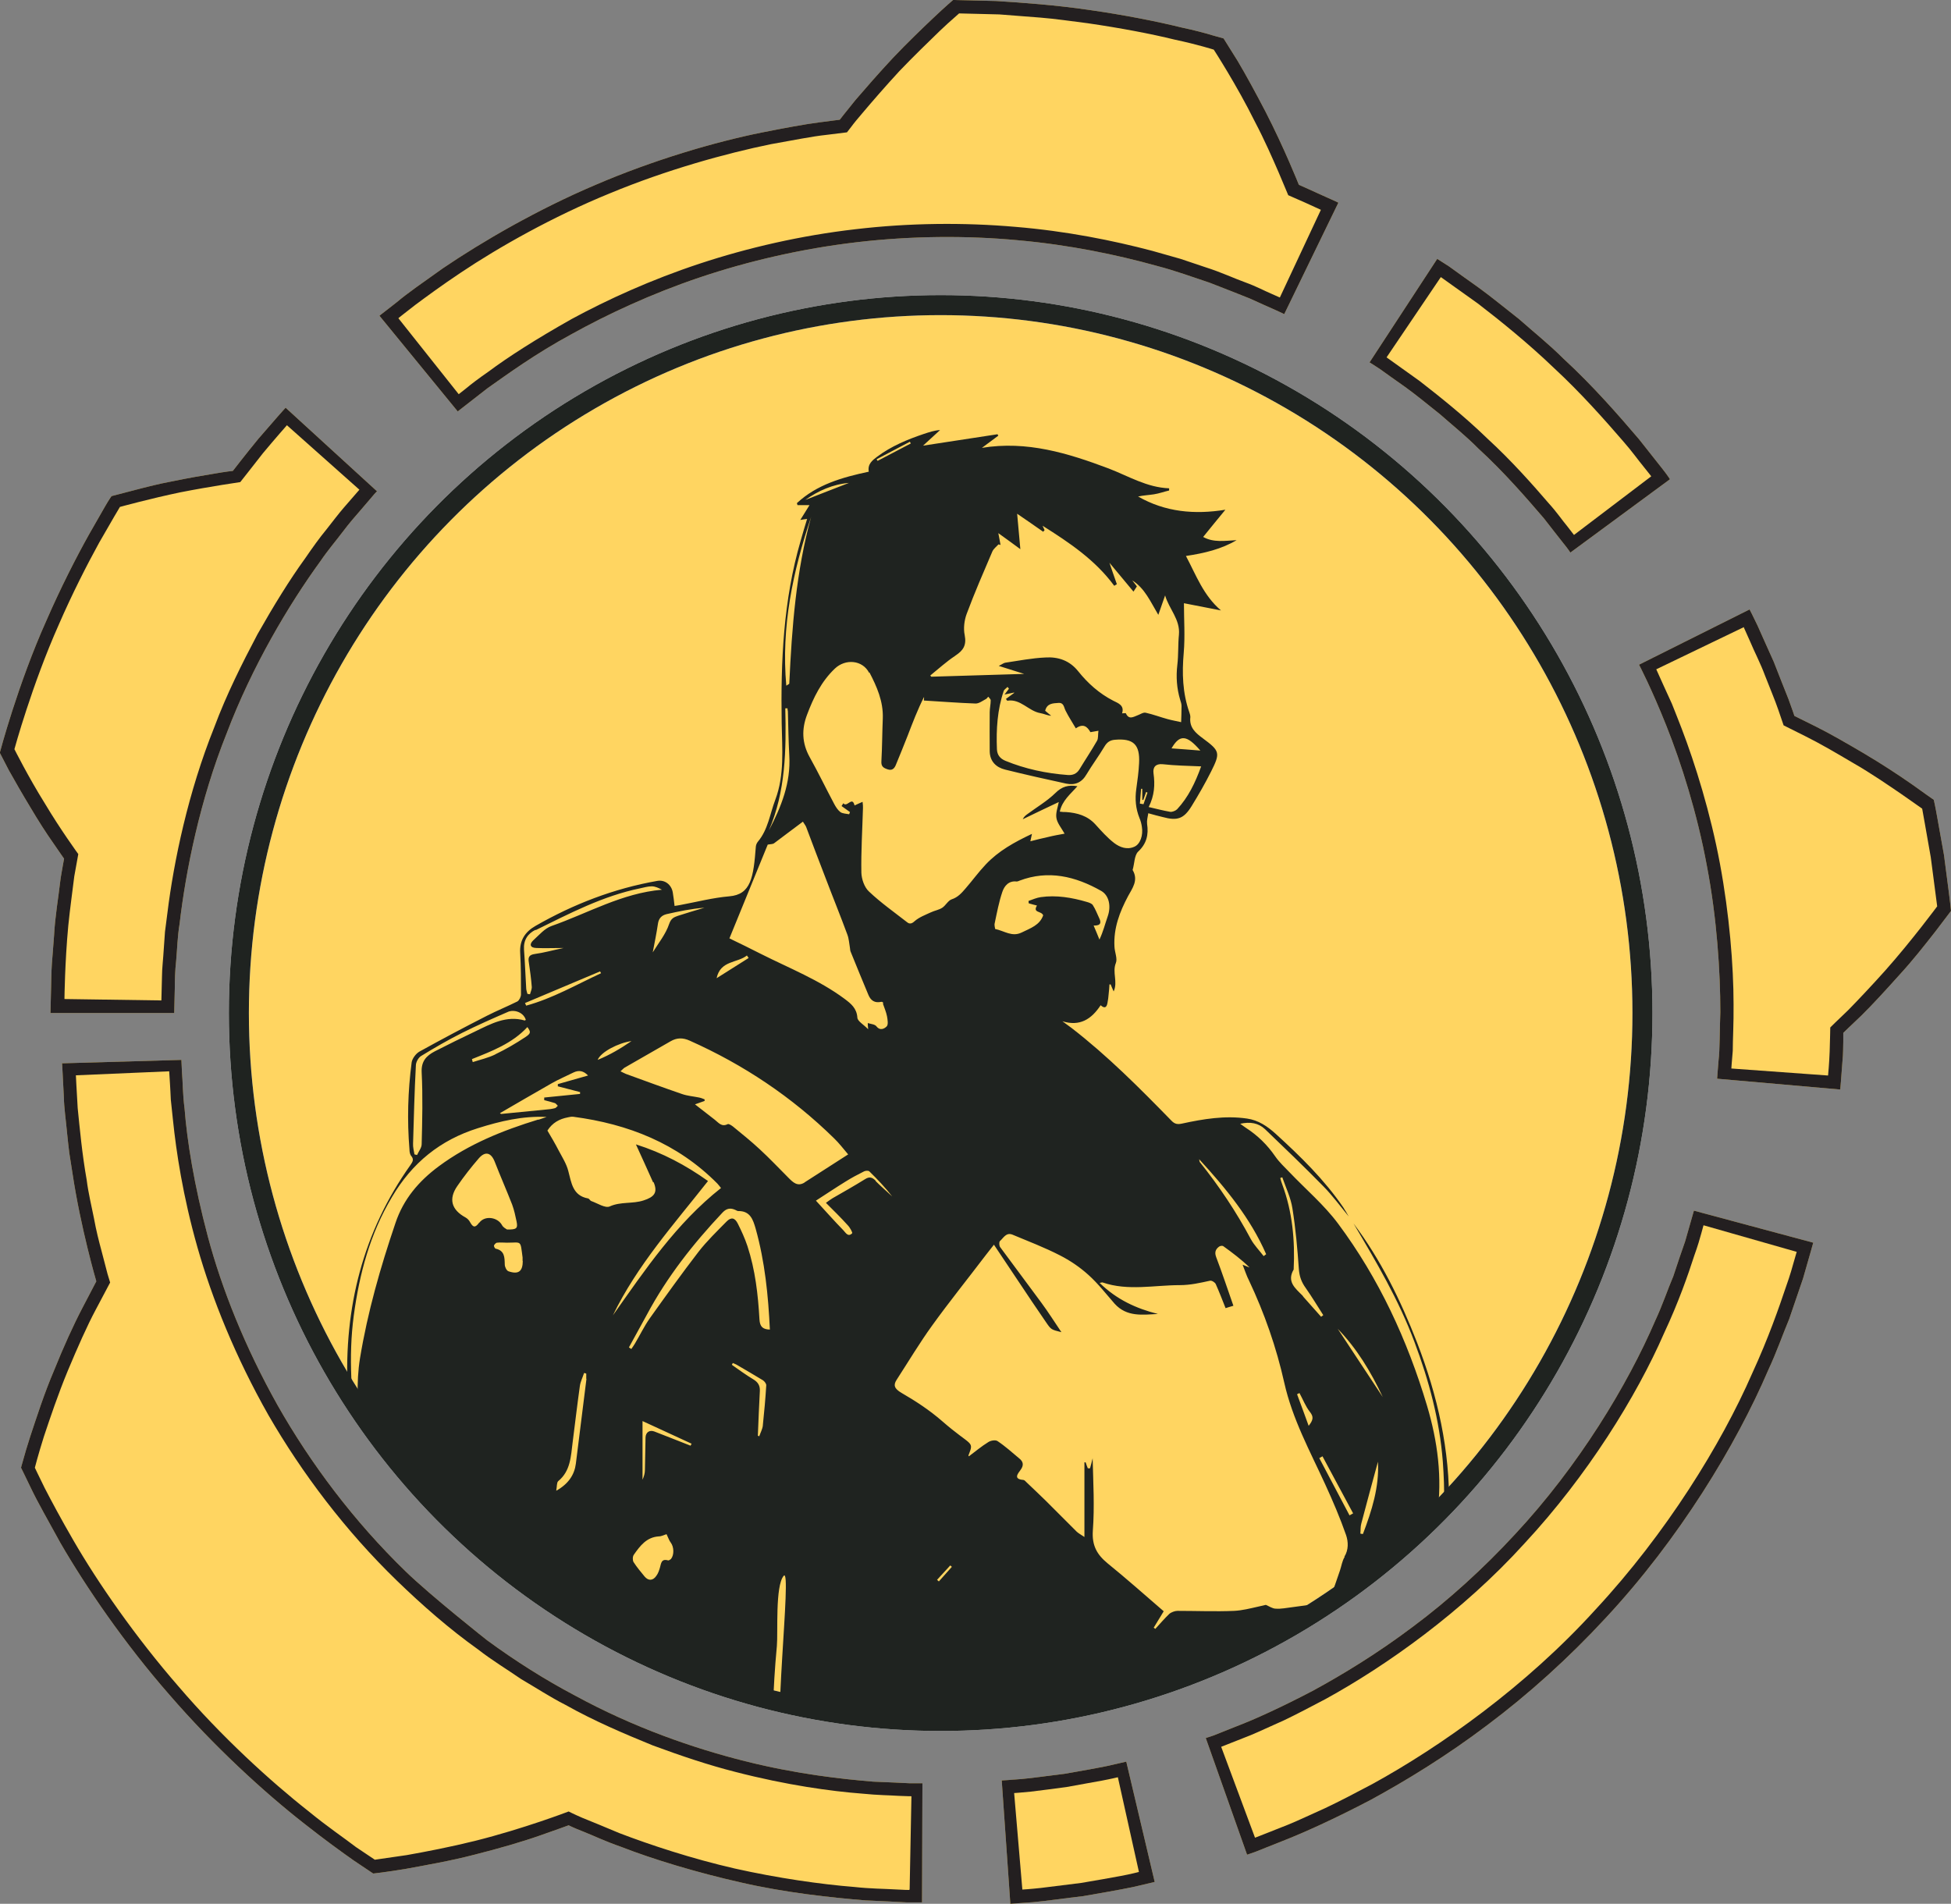 <?xml version="1.0" encoding="UTF-8"?>
<svg id="Layer_2" data-name="Layer 2" xmlns="http://www.w3.org/2000/svg" xmlns:xlink="http://www.w3.org/1999/xlink" viewBox="0 0 97.44 95.09">
  <rect x="0" y="0" width="97.44" height="95.09" fill="#808080" stroke="none"/>
  <defs>
    <style>
      .cls-1 {
        stroke: #1f2320;
      }

      .cls-1, .cls-2, .cls-3 {
        fill: none;
      }

      .cls-1, .cls-3 {
        stroke-miterlimit: 10;
      }

      .cls-4 {
        clip-path: url(#clippath);
      }

      .cls-2, .cls-5, .cls-6, .cls-7 {
        stroke-width: 0px;
      }

      .cls-5 {
        fill: #1f2320;
      }

      .cls-3 {
        stroke: #fff;
      }

      .cls-6 {
        fill: #231f20;
      }

      .cls-7 {
        fill: #ffd561;
      }
    </style>
    <clipPath id="clippath">
      <ellipse class="cls-2" cx="46.98" cy="50.6" rx="35.05" ry="35.36"/>
    </clipPath>
  </defs>
  <g id="Layer_1-2" data-name="Layer 1">
    <g>
      <ellipse class="cls-7" cx="46.98" cy="50.6" rx="35.05" ry="35.36"/>
      <ellipse class="cls-3" cx="46.98" cy="50.6" rx="35.05" ry="35.36"/>
      <g class="cls-4">
        <path class="cls-5" d="M72.83,79.95c-.22-1.54-.48-3.07-.46-4.64.05-2.86-.57-5.6-1.6-8.26-.82-2.11-1.81-4.13-3.17-5.94,1.13,1.91,2.26,3.82,3.04,5.91.73,1.94,1.26,3.92,1.42,5.99.05.7.08,1.4.06,2.1-.04,1.72.24,3.41.47,5.1.06.43.14.87.2,1.3-.45.03-.53-.01-.59-.46-.21-1.72-.43-3.45-.43-5.18,0-.07,0-.13.01-.2.26-1.88.02-3.68-.51-5.46-.98-3.28-2.4-6.35-4.44-9.09-.7-.94-1.61-1.71-2.42-2.56-.25-.26-.52-.51-.72-.8-.4-.58-.88-1.05-1.47-1.43-.08-.05-.15-.11-.28-.2.5-.11.91-.04,1.24.27.98.94,1.97,1.89,2.92,2.86.45.46.84.99,1.26,1.5-.09-.15-.17-.3-.27-.45-.95-1.39-2.14-2.55-3.38-3.68-.41-.37-.86-.68-1.43-.76-1.1-.16-2.18.02-3.24.25-.23.05-.37.03-.54-.15-1.59-1.63-3.19-3.24-4.99-4.63-.15-.11-.3-.22-.45-.33.87.27,1.45-.1,1.91-.8.2.18.3.11.34-.11.03-.15.05-.3.06-.45.02-.16.03-.32.04-.48.02,0,.04,0,.06,0,.04.11.09.21.15.35.22-.48-.08-.95.11-1.42.09-.22-.06-.54-.07-.82-.05-.92.26-1.73.68-2.52.21-.39.53-.79.23-1.3,0,0,0-.01,0-.02.09-.29.08-.71.27-.9.43-.4.53-.85.45-1.39-.02-.17.03-.34.06-.53.29.08.5.14.72.19.73.2,1.05.09,1.44-.54.35-.57.68-1.14.98-1.74.46-.92.44-1.02-.4-1.64-.38-.28-.7-.55-.64-1.07,0-.08-.02-.16-.05-.24-.34-.97-.37-1.96-.28-2.98.07-.82.01-1.65.01-2.47.61.12,1.23.24,1.85.36-.88-.75-1.24-1.76-1.75-2.72.93-.14,1.77-.34,2.53-.79-.58.03-1.15.13-1.67-.16.37-.46.74-.91,1.11-1.36h0c-1.53.25-3,.12-4.36-.66.27-.06.53-.07.79-.11.26-.04.5-.13.76-.19,0-.04,0-.07,0-.11-1.11-.04-2.03-.61-3.02-.99-2.02-.76-4.08-1.4-6.33-1.03.28-.21.55-.41.82-.61-.01-.02-.03-.04-.04-.07l-3.72.57h0c.28-.26.57-.52.85-.78-.3.02-.55.11-.8.19-.83.28-1.63.61-2.34,1.14-.24.18-.49.37-.42.75-1.32.28-2.59.64-3.59,1.57.01.03.02.06.03.1h.6c-.15.24-.29.46-.46.74.17-.03.25-.04.34-.05-.12.38-.22.73-.32,1.08-.87,2.98-1,6.04-.95,9.12.02,1.28.15,2.58-.32,3.83-.27.71-.36,1.48-.86,2.08-.06.07-.1.16-.11.25-.12,1.55-.24,2.4-1.33,2.49-.82.07-1.62.28-2.43.43-.09.02-.18.03-.3.05-.03-.24-.05-.46-.09-.68-.07-.39-.4-.64-.78-.57-2.16.38-4.18,1.16-6.08,2.25-.51.29-.8.72-.76,1.35.04.69.04,1.38.04,2.07,0,.12-.09.3-.18.35-.5.25-1.02.46-1.51.71-1.14.58-2.27,1.18-3.39,1.8-.17.1-.35.34-.38.53-.19,1.44-.23,2.9-.11,4.35,0,.11.02.25.09.33.15.18.06.3-.04.45-2.38,3.35-3.32,7.13-3.14,11.21.11,2.44.56,4.84,1,7.23.07.37.26.65.58.83.17.1.35.19.52.28,1.96.97,3.47,3.1,5.57,3.65,1.03.27,2.28,2.03,3.33,2.18,2.22.32,7.31,3.32,9.54,3.54,1.06.1.45-.09.9-4.9.06-.66-.09-3,.34-3.5.44-.51-.65,8.58.02,8.77,2.61.71,9.34-.5,11.98.09,4.14.92,5.66-2.89,9.9-2.63,1.85.11,3.88-2.55,5.73-2.45.28.01.41-.07.4-.37,0-.28.05-.55.07-.83.01,0,.03,0,.04,0v1.15c.06.01.11.04.15.03,1.04-.03,2.09-.05,3.13-.11.61-.04,1.22-.12,1.82-.24.51-.11.65-.34.61-.87-.04-.44-.13-.88-.19-1.32ZM69.06,69.78c-.77-1.17-1.51-2.29-2.25-3.41.95.98,1.65,2.13,2.25,3.41ZM64.04,58.8c.18.52.43,1.03.51,1.57.16,1,.25,2.02.32,3.03.03.36.13.64.34.93.31.44.59.91.88,1.36-.04.03-.08.06-.11.08-.29-.33-.59-.66-.88-.99-.02-.03-.04-.06-.06-.08-.36-.36-.78-.69-.43-1.29.07-1.45-.06-2.88-.57-4.25-.04-.1-.07-.21-.1-.32l.11-.04ZM65.36,71.22c-.21-.57-.39-1.08-.58-1.58.04-.02.08-.04.12-.06.17.31.3.66.52.94.2.25.17.41-.07.71ZM63.24,62.64s-.08.07-.13.1c-.21-.28-.47-.54-.64-.85-.73-1.37-1.58-2.64-2.55-3.85-.01-.01-.01-.04-.03-.14,1.35,1.47,2.56,2.95,3.34,4.73ZM55.32,45.78c-.13.37-.22.75-.41,1.15-.09-.22-.18-.45-.29-.7.37.01.39-.15.27-.39-.1-.21-.18-.43-.31-.63-.05-.08-.19-.13-.3-.16-.75-.22-1.52-.35-2.3-.24-.21.03-.41.12-.61.19,0,.04,0,.08.01.12.13.04.26.07.41.11-.23.38.23.26.31.49-.17.49-.63.64-1.08.86-.48.23-.85-.08-1.32-.18,0-.05-.05-.18-.02-.29.11-.52.21-1.06.38-1.56.1-.3.32-.57.72-.52.04,0,.09-.02.13-.04,1.45-.55,2.8-.22,4.09.51.4.23.5.78.32,1.28ZM57.12,40.17l-.19-.03.06-.74h.06v.55s.03,0,.05.01c.05-.13.09-.26.14-.4.02,0,.05.02.07.03-.07.19-.13.39-.2.58ZM59.99,38.28c-.3.83-.65,1.55-1.2,2.14-.08.08-.24.14-.34.13-.35-.06-.69-.15-1.08-.24.29-.58.32-1.12.24-1.69-.04-.3.11-.48.45-.45.62.07,1.24.08,1.94.11ZM59.95,37.49c-.51-.04-.97-.08-1.44-.11.41-.71.76-.68,1.44.11ZM47.71,32.75c.4-.26.57-.52.47-1.03-.07-.33-.02-.74.1-1.06.39-1.05.84-2.08,1.28-3.11.06-.14.2-.24.31-.36.03,0,.06.02.1.03-.03-.19-.07-.37-.11-.59.37.26.7.51,1.1.8-.06-.64-.11-1.18-.16-1.77.48.33.89.61,1.3.9.02-.03.05-.05.07-.08-.03-.06-.05-.12-.1-.22,1.35.85,2.63,1.71,3.58,3,.04-.03.08-.05.13-.08-.14-.39-.27-.78-.37-1.07.35.42.77.93,1.2,1.44.07-.11.12-.18.17-.26-.07-.09-.15-.2-.23-.3.63.4.9,1.05,1.3,1.72l.34-.97c.19.67.76,1.2.69,1.96-.05.5-.02,1.01-.08,1.51-.07.59-.03,1.17.14,1.74.03.1.07.2.07.31,0,.27-.01.54-.02.81-.22-.05-.45-.09-.67-.15-.37-.1-.73-.24-1.1-.32-.12-.03-.27.08-.41.13-.21.08-.43.23-.58-.1,0-.02-.11,0-.19,0,.13-.4-.2-.51-.44-.63-.7-.36-1.27-.87-1.75-1.47-.43-.54-1-.73-1.64-.69-.67.03-1.33.16-2,.26-.08.01-.16.08-.33.16.5.16.91.29,1.27.4-1.52.05-3.08.09-4.64.14-.02-.02-.03-.04-.05-.06.41-.33.8-.69,1.24-.98ZM50.65,34.61c-.16.12-.29.21-.41.3.04.06.06.09.07.09.66-.11,1.06.52,1.65.62.18.03.35.12.54.13-.1-.08-.2-.16-.3-.25.09-.37.38-.37.66-.39.28-.02.27.22.36.39.15.3.33.57.51.88.37-.26.57-.09.73.19.11-.02.21-.04.4-.07-.03.2,0,.38-.07.5-.28.49-.59.95-.88,1.43-.14.23-.35.3-.59.28-1.07-.08-2.11-.3-3.11-.71-.26-.11-.41-.29-.42-.58-.04-.99.02-1.97.34-2.91.03-.08.13-.13.19-.2.02.03.05.06.07.09-.06.08-.12.16-.22.29.19-.04.31-.06.48-.1ZM45.44,22.06s.03.06.05.09c-.55.29-1.11.58-1.66.87l-.05-.08c.56-.29,1.11-.59,1.67-.88ZM43.42,33.58c.37.71.7,1.45.67,2.3-.03.71-.03,1.43-.07,2.14-.02.27.11.34.32.41.22.07.33-.05.4-.22.2-.49.4-.97.59-1.46.25-.65.5-1.31.82-1.94,0,.06,0,.13-.01.18.86.05,1.72.12,2.59.15.17,0,.35-.14.52-.23.04-.02.07-.08.11-.11.04.06.12.12.12.18,0,.2-.05.4-.05.59,0,.65-.01,1.31,0,1.96.01.5.32.8.77.91,1.01.25,2.03.48,3.05.7.44.09.78-.05,1.02-.47.28-.47.61-.91.89-1.38.13-.22.28-.32.52-.34.92-.08,1.26.23,1.21,1.17-.02.43-.08.86-.14,1.29-.07.5-.03.98.16,1.45.06.14.1.29.12.44.07.42-.08.86-.37.99-.37.17-.73.03-1.01-.18-.35-.27-.64-.6-.94-.93-.4-.44-.91-.58-1.47-.62-.09,0-.18,0-.31-.02.12-.56.54-.88.88-1.27-.45-.08-.78.02-1.1.34-.41.4-.92.7-1.38,1.04-.1.07-.19.14-.25.27.6-.29,1.2-.58,1.8-.86-.05.26-.16.54-.12.79.04.26.24.49.41.79-.28.05-.56.1-.84.17-.28.06-.56.13-.87.21.03-.13.05-.22.08-.37-.87.41-1.67.85-2.31,1.53-.36.38-.67.81-1.01,1.2-.19.22-.38.44-.69.54-.18.06-.3.31-.47.42-.17.11-.38.14-.57.23-.28.13-.58.24-.81.44-.15.14-.26.15-.38.05-.64-.5-1.31-.97-1.9-1.53-.23-.21-.37-.62-.38-.94-.02-1.07.05-2.15.08-3.23,0-.09,0-.18-.02-.31-.15.07-.26.11-.4.18-.12-.49-.38.13-.56-.11l-.09.14c.14.1.28.2.42.3l-.04.11c-.15-.03-.33-.03-.44-.11-.13-.1-.23-.26-.31-.41-.41-.77-.79-1.56-1.22-2.33-.39-.7-.41-1.4-.13-2.13.32-.85.71-1.65,1.38-2.29.53-.51,1.39-.44,1.72.21ZM40.22,24.97c.65-.46,1.37-.78,2.18-.85-.73.28-1.46.57-2.18.85ZM40.51,25.82c-.75,2.72-.96,5.51-1.09,8.32,0,.03-.07.05-.15.11-.26-2.95.33-5.71,1.24-8.43ZM39.21,35.38s.08,0,.12,0c0,.05.01.1.02.15.02.74.03,1.47.07,2.21.08,1.36-.4,2.56-1.02,3.74.84-1.95.87-4.02.82-6.11ZM38.32,42.19c.16-.03.27-.02.34-.07.47-.35.94-.71,1.44-1.08.08.13.13.19.16.26.32.85.64,1.7.97,2.55.36.95.74,1.88,1.09,2.83.08.21.09.45.13.67.01.07.01.14.04.2.29.71.58,1.43.88,2.14.12.29.32.42.64.35.06-.01.12.03.09.1.07.21.16.41.2.62.03.17.07.41-.01.5-.1.11-.33.25-.52,0-.08-.1-.27-.11-.43-.16,0,.08,0,.13.02.31-.23-.24-.53-.4-.54-.58-.03-.47-.32-.7-.64-.94-1.28-.95-2.76-1.53-4.17-2.24-.53-.27-1.06-.53-1.58-.78.66-1.61,1.3-3.19,1.92-4.7ZM37.3,47.72l.09.13c-.52.33-1.04.66-1.6,1.01.19-.9,1.04-.75,1.52-1.14ZM35.18,45.34c-.44.13-.88.26-1.31.4-.2.07-.35.12-.45.41-.17.51-.53.95-.82,1.42.09-.47.19-.95.26-1.43.04-.28.19-.42.43-.48.62-.14,1.24-.27,1.88-.32ZM26.75,46.46c1.69-.83,3.36-1.71,5.22-2.09.19-.04.39-.1.58-.1.17,0,.34.08.51.17-1.99.17-3.69,1.17-5.51,1.81-.35.12-.63.46-.92.72-.2.19-.16.37.15.38.43.02.85,0,1.37,0-.54.11-.99.24-1.44.3-.29.04-.34.17-.3.41.06.42.12.83.15,1.25,0,.11-.06.23-.09.35-.04,0-.09-.01-.13-.02-.02-.09-.06-.19-.06-.28-.04-.64-.06-1.29-.11-1.93-.03-.48.19-.8.58-.99ZM28.97,54.56v.08c-.61.06-1.2.12-1.79.18,0,.04,0,.08,0,.13.18.05.36.09.54.15.05.02.09.09.14.13-.05.04-.09.11-.14.12-.15.04-.3.06-.45.07-.75.07-1.49.15-2.24.22-.02-.01-.04-.02-.06-.04.86-.5,1.72-1,2.58-1.49.35-.2.73-.36,1.09-.54.27-.13.5-.09.73.15-.53.15-1.02.29-1.51.43,0,.04,0,.07,0,.11.37.1.75.19,1.12.29ZM24.73,52.67c-.35.17-.75.26-1.12.38-.01-.05-.03-.1-.04-.15,1-.4,2.01-.78,2.77-1.6.17.24.19.31-.1.5-.48.32-.98.61-1.5.86ZM26.28,50.23s-.04-.09-.06-.13c1.25-.53,2.5-1.05,3.75-1.58.02.03.03.06.05.09-1.23.57-2.42,1.26-3.74,1.62ZM31.54,52c-.56.38-1.06.68-1.69.94.15-.39,1.03-.85,1.69-.94ZM20.77,53.22c0-.17.13-.4.27-.48.67-.41,1.36-.81,2.06-1.16.74-.37,1.49-.7,2.25-1.03.02-.01.05-.02.07-.03.31-.09.65.05.79.3.02.04.04.08.05.12-.02.01-.04.04-.06.03-.91-.26-1.68.17-2.45.54-.68.32-1.36.66-2.03,1-.42.22-.69.49-.66,1.06.06,1.19.03,2.38,0,3.58,0,.18-.15.36-.23.54-.04-.01-.08-.02-.13-.03-.03-.18-.08-.36-.07-.54.04-1.3.07-2.6.14-3.89ZM21.61,78.31c-.49-.2-.98-.4-1.47-.61-.23-.1-.46-.22-.68-.35-.27-.16-.65-.29-.75-.53-.19-.46-.22-1-.29-1.5-.02-.18.03-.37.04-.58.31.13.36.35.29.62-.16.64,0,1.16.54,1.51.65.42,1.34.79,2.02,1.18.11.06.21.12.32.18-.01.03-.02.05-.03.08ZM23.93,61.07c-.19.26-.3.25-.45-.02-.05-.1-.14-.19-.23-.24-.7-.38-.86-.92-.41-1.57.33-.48.69-.94,1.07-1.38.33-.38.62-.29.8.17.28.72.59,1.42.87,2.14.1.27.16.56.22.84.07.35,0,.41-.48.4-.04-.03-.19-.1-.25-.22-.22-.4-.86-.49-1.13-.12ZM26.11,62.97c0,.53-.21.7-.71.53-.1-.03-.19-.22-.19-.34-.01-.35,0-.69-.45-.79-.04,0-.1-.12-.09-.16.03-.06.1-.14.16-.14.16-.02.32,0,.49,0,.75,0,.66-.15.78.74,0,.06,0,.12,0,.18ZM26.88,55.92c-1.76.54-3.46,1.22-4.96,2.33-1,.74-1.77,1.64-2.17,2.84-.75,2.21-1.39,4.44-1.77,6.75-.2,1.23-.11,2.48,0,3.72.05.56.11,1.11.17,1.67-.03,0-.05,0-.08.01-.07-.45-.16-.89-.22-1.34-.29-2.06-.46-4.12-.18-6.2.28-2.08.81-4.07,1.9-5.9,1.01-1.72,2.42-2.86,4.3-3.45,1.11-.35,2.24-.62,3.43-.56-.14.05-.27.09-.41.14ZM29.29,68.87c-.17,1.41-.36,2.83-.53,4.24-.07.55-.37,1.01-.98,1.35.04-.21.02-.41.1-.48.62-.51.63-1.24.72-1.94.12-.94.23-1.88.36-2.81.03-.22.14-.43.21-.65.04,0,.07.02.11.03,0,.09,0,.18,0,.26ZM32.64,59.04c.23.53.03.75-.5.92-.55.18-1.14.05-1.69.3-.22.1-.61-.16-.92-.27-.06-.02-.1-.12-.16-.13-.77-.14-.83-.78-.99-1.38-.09-.35-.3-.68-.47-1-.18-.35-.38-.69-.57-1.01.25-.39.6-.58,1.02-.66.09-.02.18-.04.27-.03,2.74.36,5.21,1.33,7.2,3.34.06.07.12.14.18.22-2.23,1.76-3.79,4.08-5.4,6.36,1.21-2.5,3.05-4.55,4.75-6.71-1.11-.79-2.27-1.41-3.6-1.83.31.68.59,1.29.86,1.9ZM33.51,77.87s-.1.08-.14.07c-.34-.1-.35.14-.41.36-.04.14-.09.29-.18.41-.17.25-.4.26-.59.03-.19-.23-.39-.47-.55-.72-.05-.09-.05-.28.02-.37.31-.44.63-.87,1.24-.91.14,0,.28-.08.39-.11.09.18.13.32.21.42.16.21.18.61.01.82ZM34.49,72.21c-.6-.24-1.2-.47-1.81-.71-.24-.09-.43.04-.44.3-.01.54-.02,1.08-.03,1.62,0,.17-.05.33-.12.49v-2.93c.86.4,1.66.76,2.45,1.13-.02.03-.03.07-.05.1ZM38.1,71.2c-.02.18-.12.36-.18.54l-.07-.03c.03-.75.06-1.49.1-2.24.01-.26-.09-.43-.32-.57-.37-.22-.72-.48-1.08-.73.02-.03.03-.06.05-.09.06.03.13.05.18.08.44.26.88.51,1.32.78.08.05.17.17.17.25-.04.66-.1,1.33-.17,1.99ZM37.93,65.9c-.07-1.24-.21-2.47-.6-3.66-.13-.39-.3-.76-.48-1.12-.15-.3-.33-.34-.56-.11-.48.49-.98.97-1.4,1.51-.84,1.09-1.64,2.21-2.44,3.33-.28.4-.49.84-.74,1.26-.05.09-.12.18-.18.27-.04-.03-.08-.05-.12-.08.3-.55.6-1.09.9-1.64,1.01-1.89,2.32-3.55,3.78-5.1.2-.21.4-.24.65-.12.04.02.09.05.13.05.6-.01.74.43.87.88.46,1.64.63,3.33.71,5.04-.36-.01-.5-.15-.52-.51ZM40.19,59.06c-.36.23-.59-.01-.81-.23-.48-.48-.94-.97-1.44-1.43-.43-.4-.88-.76-1.33-1.13-.08-.06-.21-.15-.27-.12-.3.15-.45-.07-.64-.22-.32-.25-.64-.5-.99-.77.19-.07.34-.12.48-.17v-.08c-.08-.03-.17-.07-.27-.09-.29-.06-.59-.08-.87-.18-.93-.32-1.86-.66-2.79-1-.08-.03-.16-.08-.27-.13.09-.08.14-.14.2-.18.76-.44,1.53-.88,2.3-1.32.31-.18.61-.19.96-.03,2.69,1.2,5.1,2.81,7.21,4.88.25.24.46.52.7.8-.75.48-1.47.94-2.18,1.4ZM43.74,58.98c-.17-.17-.31-.23-.54-.08-.53.33-1.08.64-1.62.95-.1.06-.19.13-.33.23.39.39.75.74,1.09,1.12.11.11.25.37.22.4-.21.21-.33-.04-.44-.15-.45-.46-.88-.95-1.37-1.48.53-.34.99-.65,1.46-.94.3-.19.62-.36.94-.52.08-.04.22-.05.27,0,.4.39.79.8,1.14,1.25-.28-.26-.56-.5-.83-.77ZM46.9,79s-.06-.06-.1-.09c.22-.24.44-.48.66-.72.03.02.05.05.08.07l-.65.73ZM67.16,77.76c-.13.2-.16.46-.24.69-.16.46-.31.93-.5,1.38-.04.1-.21.2-.33.22-.52.09-1.05.16-1.58.23-.26.03-.53.09-.79.07-.17,0-.33-.12-.5-.19,0,0,0,0,0,0,0,0,0,0,0,0,0,0,0,0,0,0-.13.03-.26.06-.39.09-.4.09-.79.19-1.19.21-.94.04-1.89,0-2.84,0-.12,0-.31.07-.4.15-.25.24-.47.5-.7.75-.03-.02-.05-.04-.08-.06.17-.28.34-.56.5-.82-.95-.82-1.86-1.63-2.81-2.4-.52-.43-.78-.88-.73-1.62.09-1.2.02-2.41-.01-3.62-.04.17-.08.33-.13.5-.04,0-.07,0-.11,0-.04-.1-.08-.2-.11-.3-.02,0-.04,0-.06,0v3.73c-.18-.12-.29-.18-.38-.26-.52-.51-1.03-1.04-1.55-1.55-.31-.31-.64-.61-.96-.92-.05-.05-.11-.12-.16-.12-.51-.04-.28-.31-.14-.5.17-.23.14-.41-.06-.57-.36-.3-.7-.61-1.09-.87-.1-.07-.34-.03-.46.05-.34.21-.65.47-.97.71,0,0-.03-.03-.02-.05.29-.75.17-.41-1.32-1.71-.62-.54-1.32-1-2.03-1.41-.36-.21-.41-.39-.24-.65.59-.91,1.15-1.85,1.78-2.72.85-1.18,1.77-2.32,2.65-3.48.13-.17.27-.34.43-.55.45.67.83,1.24,1.21,1.81.46.69.92,1.38,1.39,2.06.26.38.26.37.77.5-.35-.52-.66-1.01-1-1.47-.68-.93-1.38-1.85-2.06-2.78-.05-.07-.06-.25-.01-.3.18-.16.31-.45.63-.32.79.33,1.6.64,2.36,1.03.51.26,1,.59,1.43.98.48.43.88.95,1.31,1.44.61.67,1.39.55,2.16.51-1.08-.27-2.06-.72-2.91-1.55.08-.01.13-.04.16-.02,1.26.43,2.57.13,3.85.13.51,0,1-.11,1.5-.22.09-.02.25.08.29.17.17.38.32.77.49,1.2.08-.03.2-.06.39-.12-.29-.83-.56-1.64-.86-2.43-.09-.24-.03-.39.14-.52.05-.04.16-.06.21-.03.46.33.91.67,1.32,1.07-.1-.04-.2-.08-.35-.14.12.3.2.56.32.79.77,1.63,1.37,3.35,1.76,5.1.41,1.83,1.29,3.43,2.05,5.09.38.83.74,1.67,1.04,2.53.11.33.13.73-.09,1.08ZM67.4,75.69c-.5-.95-1.01-1.91-1.51-2.86.05-.03.11-.06.16-.09.51.95,1.02,1.9,1.53,2.85l-.18.1ZM67.94,76.61c.02-.17,0-.35.05-.52.27-1.03.55-2.05.83-3.08.07,1.27-.31,2.45-.75,3.61-.04,0-.09-.01-.13-.02ZM69.31,79.91c-.16.72-.36,1.42-.56,2.13-.06.22-.08.22-.43.14.36-1.21.72-2.42,1.08-3.63.02,0,.04,0,.07,0-.05.45-.06.91-.16,1.36Z"/>
      </g>
      <g>
        <path class="cls-7" d="M83.4,23.93s-.13-.21-.41-.56c-.27-.34-.66-.84-1.13-1.43-.98-1.15-2.3-2.67-3.78-4.03-.71-.71-1.5-1.34-2.21-1.97-.74-.58-1.42-1.14-2.03-1.58-.61-.44-1.13-.8-1.48-1.06-.37-.24-.58-.37-.58-.37l-3.38,5.17s.18.11.5.32c.31.22.75.54,1.28.91.53.38,1.11.86,1.75,1.37.61.54,1.29,1.08,1.9,1.7,1.28,1.17,2.42,2.49,3.27,3.48.4.51.73.94.97,1.24.24.29.36.48.36.48l4.97-3.66Z"/>
        <path class="cls-7" d="M62.28,92.64s.16-.05.46-.16c.29-.12.73-.29,1.28-.51,1.1-.43,2.65-1.13,4.44-2.07,1.78-.97,3.81-2.21,5.83-3.74,2.03-1.52,4.05-3.34,5.89-5.33,3.7-3.97,6.53-8.66,8.13-12.39.43-.92.73-1.8,1.05-2.56.27-.78.5-1.46.69-2.02.33-1.14.51-1.79.51-1.79l-5.96-1.6s-.16.56-.44,1.54c-.17.48-.37,1.07-.59,1.74-.28.65-.53,1.42-.9,2.21-1.38,3.21-3.82,7.26-7.01,10.68-1.58,1.71-3.32,3.29-5.08,4.6-1.75,1.32-3.5,2.39-5.03,3.22-1.55.81-2.88,1.42-3.83,1.78-.47.19-.85.34-1.1.44-.26.09-.4.13-.4.13l2.06,5.82Z"/>
        <path class="cls-7" d="M50.46,95.09s.45-.03,1.14-.08c.68-.06,1.59-.2,2.49-.3.9-.16,1.8-.31,2.47-.45.67-.16,1.11-.26,1.11-.26l-1.42-6.01s-.38.09-.96.22c-.58.12-1.35.25-2.13.39-.78.09-1.56.21-2.15.26-.59.05-.98.07-.98.07l.43,6.16Z"/>
        <path class="cls-7" d="M14.27,20.36s-.18.19-.43.48c-.25.29-.59.68-.93,1.07-.65.79-1.28,1.61-1.28,1.61,0,0-.38.04-.94.14-.56.09-1.31.22-2.08.38-.77.14-1.5.34-2.08.49-.57.15-.96.25-.96.25,0,0-.13.18-.32.51-.19.33-.46.81-.79,1.38-.64,1.14-1.44,2.71-2.14,4.32-1.44,3.21-2.33,6.61-2.33,6.61,0,0,.18.35.45.87.29.52.68,1.2,1.08,1.86.39.66.8,1.3,1.14,1.78.32.47.54.78.54.78,0,0-.02.12-.06.33-.03.21-.1.51-.14.87-.08.72-.25,1.68-.3,2.64-.04.48-.07.97-.11,1.42-.03.45-.03.88-.04,1.24-.02.73-.03,1.21-.03,1.21h6.18s.01-.45.03-1.23c0-.39.01-.87.07-1.41.05-.54.06-1.16.17-1.82.31-2.66,1.02-6.19,2.35-9.51,1.27-3.35,3.11-6.44,4.69-8.61.38-.56.78-1.02,1.11-1.46.33-.44.64-.79.9-1.09.26-.3.45-.53.59-.69.13-.16.22-.24.22-.24l-4.56-4.17Z"/>
        <path class="cls-7" d="M66.87,10.14s-.12-.07-.31-.15c-.19-.08-.44-.2-.69-.31-.5-.23-1-.45-1-.45,0,0-.73-1.84-1.68-3.68-.47-.9-.98-1.84-1.38-2.51-.42-.67-.7-1.12-.7-1.12,0,0-.2-.06-.57-.16-.36-.11-.88-.25-1.5-.38-1.25-.31-2.93-.64-4.62-.88-1.69-.25-3.4-.37-4.68-.45-1.28-.03-2.14-.05-2.14-.05,0,0-.4.34-.98.89-.58.55-1.32,1.26-2.03,2.01-.71.76-1.37,1.52-1.86,2.09-.48.59-.79.99-.79.99,0,0-.39.05-1.08.14-.69.09-1.66.27-2.82.5-2.33.47-5.38,1.36-8.29,2.61-2.92,1.24-5.67,2.84-7.63,4.17-.97.69-1.78,1.25-2.31,1.7-.55.43-.86.67-.86.67l3.91,4.78s.54-.42,1.49-1.16c.98-.69,2.37-1.71,4.18-2.69,1.8-1,3.98-2.02,6.41-2.84,2.43-.82,5.11-1.44,7.84-1.76,2.73-.32,5.5-.34,8.06-.1,2.57.23,4.92.72,6.9,1.27,1,.26,1.88.59,2.67.85.78.3,1.46.57,2.01.79.55.25.97.44,1.27.57.29.13.45.21.45.21l2.7-5.56Z"/>
        <path class="cls-7" d="M91.91,54.41s.06-.7.11-1.41c.04-.35.03-.71.04-.97,0-.26,0-.44,0-.44,0,0,.36-.35.9-.86.54-.53,1.2-1.25,1.89-2.02.7-.76,1.32-1.56,1.8-2.17.48-.63.79-1.04.79-1.04,0,0-.03-.35-.1-.87-.07-.52-.16-1.22-.25-1.92-.12-.69-.25-1.38-.34-1.9-.09-.52-.17-.86-.17-.86,0,0-.43-.3-1.07-.76-.63-.44-1.49-1.01-2.37-1.53-.88-.52-1.73-1.01-2.41-1.35-.67-.33-1.11-.55-1.11-.55,0,0-.11-.34-.3-.85-.2-.5-.47-1.18-.73-1.85-.3-.66-.59-1.32-.81-1.81-.23-.49-.4-.81-.4-.81l-5.52,2.76s.62,1.18,1.36,3.04c.74,1.85,1.55,4.4,2.03,7.02.5,2.61.67,5.29.67,7.29-.04,1-.02,1.84-.09,2.42-.05.58-.07.91-.07.91l6.15.54Z"/>
        <path class="cls-7" d="M3.1,53.1s.04.69.09,1.72c.01.52.1,1.12.16,1.77.03.32.07.65.11.99.05.34.11.68.16,1.02.41,2.74,1.19,5.4,1.19,5.4,0,0-.28.54-.7,1.34-.43.82-.94,1.94-1.41,3.11-.5,1.17-.88,2.37-1.19,3.3-.15.47-.27.86-.34,1.13-.08.27-.12.43-.12.43,0,0,.19.38.51,1.05.32.67.85,1.6,1.46,2.71,1.28,2.21,3.2,5.02,5.44,7.58,2.22,2.57,4.73,4.87,6.74,6.44,1,.79,1.86,1.41,2.47,1.84.62.42.97.65.97.65,0,0,.65-.07,1.61-.23.97-.18,2.21-.39,3.44-.71,1.23-.31,2.4-.65,3.28-.96.86-.3,1.43-.51,1.43-.51,0,0,.25.13.72.31.46.18,1.1.49,1.91.77,1.59.62,3.77,1.28,5.99,1.78,2.22.51,4.49.75,6.19.89.85.04,1.56.07,2.06.1.5,0,.78,0,.78,0l.02-5.95s-.23,0-.65,0c-.42-.02-1.03-.05-1.81-.08-1.56-.13-3.79-.37-6.39-1.02-2.59-.65-5.57-1.68-8.52-3.29-1.48-.78-2.95-1.71-4.37-2.75,0,0-2.79-2.2-4.07-3.44-2.57-2.49-4.74-5.38-6.39-8.29-1.64-2.92-2.8-5.85-3.49-8.44-.69-2.59-1.04-4.81-1.16-6.37-.1-.78-.09-1.4-.13-1.81-.02-.42-.03-.64-.03-.64l-5.95.17Z"/>
      </g>
      <ellipse class="cls-1" cx="46.98" cy="50.6" rx="35.05" ry="35.36"/>
      <g>
        <path class="cls-6" d="M71.96,13.84s.74.53,1.85,1.32c1.08.83,2.5,1.97,3.81,3.23,1.33,1.23,2.54,2.6,3.43,3.63.45.51.78.98,1.03,1.28.25.31.39.49.39.49l-3.86,2.93s-.12-.16-.34-.44c-.23-.27-.51-.69-.92-1.14-.79-.92-1.87-2.14-3.06-3.23-1.16-1.13-2.44-2.14-3.39-2.88-.99-.71-1.65-1.18-1.65-1.18l2.71-4.01ZM83.4,23.93s-.13-.21-.41-.56c-.27-.34-.66-.84-1.13-1.43-.98-1.15-2.3-2.67-3.78-4.03-.71-.71-1.5-1.34-2.21-1.97-.74-.58-1.42-1.14-2.03-1.58-.61-.44-1.13-.8-1.48-1.06-.37-.24-.58-.37-.58-.37l-3.38,5.17s.18.11.5.32c.31.22.75.54,1.28.91.53.38,1.11.86,1.75,1.37.61.54,1.29,1.08,1.9,1.7,1.28,1.17,2.42,2.49,3.27,3.48.4.51.73.94.97,1.24.24.29.36.48.36.48l4.97-3.66Z"/>
        <path class="cls-6" d="M89.73,62.54s-.04.15-.13.45c-.08.29-.2.72-.39,1.25-.36,1.07-.89,2.6-1.7,4.36-1.55,3.55-4.3,8-7.82,11.79-3.48,3.84-7.76,6.86-11.15,8.72-.85.45-1.65.87-2.35,1.2-.72.32-1.34.62-1.86.83-1.05.42-1.65.65-1.65.65l-1.69-4.54s.54-.21,1.47-.58c.46-.19,1.02-.46,1.66-.74.63-.3,1.33-.67,2.09-1.07,3.02-1.66,6.83-4.35,9.93-7.77,3.14-3.38,5.59-7.34,6.97-10.5.73-1.56,1.2-2.92,1.51-3.88.17-.47.28-.85.35-1.11.07-.26.11-.4.11-.4l4.66,1.33ZM62.28,92.64s.16-.05.46-.16c.29-.12.73-.29,1.28-.51,1.1-.43,2.65-1.13,4.44-2.07,1.78-.97,3.81-2.21,5.83-3.74,2.03-1.52,4.05-3.34,5.89-5.33,3.7-3.97,6.53-8.66,8.13-12.39.43-.92.73-1.8,1.05-2.56.27-.78.5-1.46.69-2.02.33-1.14.51-1.79.51-1.79l-5.96-1.6s-.16.56-.44,1.54c-.17.48-.37,1.07-.59,1.74-.28.65-.53,1.42-.9,2.21-1.38,3.21-3.82,7.26-7.01,10.68-1.58,1.71-3.32,3.29-5.08,4.6-1.75,1.32-3.5,2.39-5.03,3.22-1.55.81-2.88,1.42-3.83,1.78-.47.19-.85.34-1.1.44-.26.09-.4.13-.4.13l2.06,5.82Z"/>
        <path class="cls-6" d="M56.88,93.5s-.36.1-.9.2c-.54.1-1.27.23-1.99.35-.73.09-1.46.18-2.01.25-.55.06-.92.08-.92.08l-.41-4.82s.33-.02.82-.07c.49-.06,1.13-.14,1.79-.23.64-.12,1.29-.23,1.77-.32.48-.09.8-.17.8-.17l1.05,4.72ZM50.46,95.09s.45-.03,1.14-.08c.68-.06,1.59-.2,2.49-.3.9-.16,1.8-.31,2.47-.45.67-.16,1.11-.26,1.11-.26l-1.42-6.01s-.38.09-.96.22c-.58.12-1.35.25-2.13.39-.78.09-1.56.21-2.15.26-.59.05-.98.07-.98.07l.43,6.16Z"/>
        <path class="cls-6" d="M3.22,49.86s.02-1.81.19-3.62c.09-.9.22-1.8.3-2.47.12-.67.2-1.11.2-1.11,0,0-.89-1.22-1.67-2.53-.82-1.31-1.52-2.71-1.52-2.71,0,0,.87-3.2,2.22-6.23.66-1.52,1.41-2.99,2.01-4.08.31-.54.57-.99.75-1.3.18-.31.29-.49.29-.49,0,0,1.53-.42,3.02-.73,1.53-.3,2.99-.51,2.99-.51,0,0,.57-.72,1.13-1.44.59-.71,1.2-1.4,1.2-1.4l3.62,3.22s-.29.33-.79.91c-.25.29-.53.66-.86,1.08-.34.41-.69.9-1.06,1.44-.77,1.06-1.57,2.36-2.38,3.79-.76,1.44-1.55,3.01-2.16,4.65-1.3,3.24-2.02,6.68-2.34,9.28-.04.32-.08.64-.12.93-.02.3-.04.58-.06.85-.03.53-.09.99-.09,1.38-.02.77-.03,1.2-.03,1.2l-4.84-.07ZM14.27,20.36s-.18.19-.43.48c-.25.29-.59.68-.93,1.07-.65.79-1.28,1.61-1.28,1.61,0,0-.38.04-.94.14-.56.09-1.31.22-2.08.38-.77.14-1.5.34-2.08.49-.57.15-.96.25-.96.25,0,0-.13.18-.32.51-.19.33-.46.81-.79,1.38-.64,1.14-1.44,2.71-2.14,4.32-1.44,3.21-2.33,6.61-2.33,6.61,0,0,.18.35.45.87.29.52.68,1.2,1.08,1.86.39.66.8,1.3,1.14,1.78.32.47.54.78.54.78,0,0-.02.12-.06.33-.03.21-.1.51-.14.87-.08.72-.25,1.68-.3,2.64-.04.48-.07.97-.11,1.42-.03.45-.03.88-.04,1.24-.02.73-.03,1.21-.03,1.21h6.18s.01-.45.03-1.23c0-.39.01-.87.07-1.41.05-.54.06-1.16.17-1.82.31-2.66,1.02-6.19,2.35-9.51,1.27-3.35,3.11-6.44,4.69-8.61.38-.56.78-1.02,1.11-1.46.33-.44.64-.79.9-1.09.26-.3.45-.53.59-.69.13-.16.22-.24.22-.24l-4.56-4.17Z"/>
        <path class="cls-6" d="M19.91,15.88s.3-.24.83-.65c.54-.4,1.31-.97,2.27-1.61,1.91-1.28,4.6-2.8,7.44-3.96,2.84-1.18,5.81-2,8.06-2.46,1.13-.2,2.07-.39,2.74-.46.67-.08,1.05-.13,1.05-.13,0,0,.08-.1.21-.27.13-.18.33-.42.57-.7.48-.57,1.14-1.33,1.84-2.09.7-.73,1.44-1.45,2.01-2,.29-.28.53-.49.7-.64.17-.15.27-.24.27-.24,0,0,.81.02,2.01.05.6.05,1.3.1,2.06.16.75.06,1.55.18,2.35.28,1.59.23,3.18.53,4.35.82,1.18.25,1.95.5,1.95.5,0,0,1.15,1.77,2.06,3.61.47.89.88,1.83,1.18,2.52.29.68.48,1.14.48,1.14,0,0,.41.18.82.36.4.18.81.37.81.37l-2.05,4.38s-.16-.07-.45-.2c-.29-.12-.71-.35-1.26-.55-.56-.2-1.21-.51-2-.76-.39-.13-.81-.27-1.25-.42-.45-.13-.92-.26-1.41-.4-1.97-.52-4.3-.99-6.85-1.2-2.54-.22-5.28-.2-7.98.12-2.7.31-5.36.92-7.78,1.72-2.42.8-4.59,1.79-6.38,2.76-1.78,1-3.21,1.92-4.16,2.63-.49.34-.86.62-1.11.83-.25.2-.38.3-.38.3l-3.01-3.79ZM66.87,10.14s-.12-.07-.31-.15c-.19-.08-.44-.2-.69-.31-.5-.23-1-.45-1-.45,0,0-.73-1.84-1.68-3.68-.47-.9-.98-1.84-1.38-2.51-.42-.67-.7-1.12-.7-1.12,0,0-.2-.06-.57-.16-.36-.11-.88-.25-1.5-.38-1.25-.31-2.93-.64-4.62-.88-1.69-.25-3.4-.37-4.68-.45-1.28-.03-2.14-.05-2.14-.05,0,0-.4.34-.98.89-.58.55-1.32,1.26-2.03,2.01-.71.76-1.37,1.52-1.86,2.09-.48.59-.79.99-.79.99,0,0-.39.05-1.08.14-.69.09-1.66.27-2.82.5-2.33.47-5.38,1.36-8.29,2.61-2.92,1.24-5.67,2.84-7.63,4.17-.97.69-1.78,1.25-2.31,1.7-.55.43-.86.67-.86.67l3.91,4.78s.54-.42,1.49-1.16c.98-.69,2.37-1.71,4.18-2.69,1.8-1,3.98-2.02,6.41-2.84,2.43-.82,5.11-1.44,7.84-1.76,2.73-.32,5.5-.34,8.06-.1,2.57.23,4.92.72,6.9,1.27,1,.26,1.88.59,2.67.85.78.3,1.46.57,2.01.79.55.25.97.44,1.27.57.29.13.45.21.45.21l2.7-5.56Z"/>
        <path class="cls-6" d="M87.08,31.31s.13.3.34.76c.19.46.5,1.05.73,1.67.24.62.5,1.23.66,1.7.16.47.27.79.27.79,0,0,.44.22,1.1.55.67.33,1.51.82,2.39,1.34.89.51,1.71,1.08,2.36,1.52.64.45,1.07.75,1.07.75,0,0,.22,1.22.43,2.43.16,1.23.32,2.45.32,2.45,0,0-1.25,1.69-2.58,3.19-.68.76-1.36,1.48-1.87,2-.54.51-.89.86-.89.86,0,0-.01.6-.03,1.2-.02.6-.08,1.2-.08,1.2l-4.83-.35s.02-.32.07-.88c0-.56.05-1.36.04-2.33,0-1.93-.21-4.5-.68-7.02-.47-2.52-1.23-4.97-1.92-6.77-.17-.45-.34-.86-.48-1.22-.16-.35-.3-.66-.42-.92-.23-.51-.36-.8-.36-.8l4.36-2.1ZM91.91,54.41s.06-.7.11-1.41c.04-.35.03-.71.04-.97,0-.26,0-.44,0-.44,0,0,.36-.35.9-.86.54-.53,1.2-1.25,1.89-2.02.7-.76,1.32-1.56,1.8-2.17.48-.63.79-1.04.79-1.04,0,0-.03-.35-.1-.87-.07-.52-.16-1.22-.25-1.92-.12-.69-.25-1.38-.34-1.9-.09-.52-.17-.86-.17-.86,0,0-.43-.3-1.07-.76-.63-.44-1.49-1.01-2.37-1.53-.88-.52-1.73-1.01-2.41-1.35-.67-.33-1.11-.55-1.11-.55,0,0-.11-.34-.3-.85-.2-.5-.47-1.18-.73-1.85-.3-.66-.59-1.32-.81-1.81-.23-.49-.4-.81-.4-.81l-5.52,2.76s.62,1.18,1.36,3.04c.74,1.85,1.55,4.4,2.03,7.02.5,2.61.67,5.29.67,7.29-.04,1-.02,1.84-.09,2.42-.05.58-.07.91-.07.91l6.15.54Z"/>
        <path class="cls-6" d="M45.4,94.4s-.27,0-.75-.03c-.48-.03-1.17-.03-1.99-.12-1.64-.13-3.82-.44-5.96-.92-2.14-.49-4.23-1.18-5.77-1.77-.76-.32-1.39-.58-1.84-.76-.44-.19-.69-.32-.69-.32,0,0-2.24.86-4.68,1.47-1.21.3-2.45.54-3.41.71-.95.14-1.59.23-1.59.23,0,0-.34-.23-.94-.63-.57-.44-1.42-1.01-2.37-1.79-1.93-1.52-4.36-3.74-6.49-6.23-2.15-2.47-4.03-5.18-5.26-7.31-.62-1.07-1.1-1.97-1.43-2.61-.32-.65-.49-1.01-.49-1.01,0,0,.16-.63.45-1.55.31-.93.71-2.12,1.19-3.28.49-1.17.97-2.26,1.41-3.08.42-.8.71-1.34.71-1.34,0,0-.05-.16-.13-.43-.07-.28-.18-.68-.3-1.15-.13-.48-.27-1.03-.38-1.64-.12-.61-.28-1.25-.36-1.9-.23-1.29-.35-2.61-.45-3.59-.06-.98-.09-1.64-.09-1.64l4.66-.2s.01.22.04.64c.01.21.03.47.04.77.03.3.07.65.11,1.04.16,1.55.49,3.77,1.22,6.34.73,2.57,1.9,5.48,3.55,8.39,1.67,2.89,3.84,5.77,6.41,8.26,1.28,1.24,2.63,2.42,4.06,3.44.69.54,1.44.99,2.15,1.48.74.43,1.45.9,2.2,1.28,1.46.82,2.95,1.45,4.37,2.03,1.43.53,2.81.99,4.11,1.32,2.59.67,4.8.97,6.36,1.09.78.08,1.39.08,1.81.11.42.02.64.02.64.02l-.09,4.66ZM3.1,53.1s.04.69.09,1.72c.01.52.1,1.12.16,1.77.03.32.07.65.11.99.05.34.11.68.16,1.02.41,2.74,1.19,5.4,1.19,5.4,0,0-.28.54-.7,1.34-.43.82-.94,1.94-1.41,3.11-.5,1.17-.88,2.37-1.19,3.3-.15.47-.27.86-.34,1.13-.08.27-.12.43-.12.43,0,0,.19.38.51,1.05.32.67.85,1.6,1.46,2.71,1.28,2.21,3.2,5.02,5.44,7.58,2.22,2.57,4.73,4.87,6.74,6.44,1,.79,1.86,1.41,2.47,1.84.62.42.97.65.97.65,0,0,.65-.07,1.61-.23.97-.18,2.21-.39,3.44-.71,1.23-.31,2.4-.65,3.28-.96.86-.3,1.43-.51,1.43-.51,0,0,.25.13.72.31.46.18,1.1.49,1.91.77,1.59.62,3.77,1.28,5.99,1.78,2.22.51,4.49.75,6.19.89.85.04,1.56.07,2.06.1.5,0,.78,0,.78,0l.02-5.95s-.23,0-.65,0c-.42-.02-1.03-.05-1.81-.08-1.56-.13-3.79-.37-6.39-1.02-2.59-.65-5.57-1.68-8.52-3.29-1.48-.78-2.95-1.71-4.37-2.75,0,0-2.79-2.2-4.07-3.44-2.57-2.49-4.74-5.38-6.39-8.29-1.64-2.92-2.8-5.85-3.49-8.44-.69-2.59-1.04-4.81-1.16-6.37-.1-.78-.09-1.4-.13-1.81-.02-.42-.03-.64-.03-.64l-5.95.17Z"/>
      </g>
    </g>
  </g>
</svg>